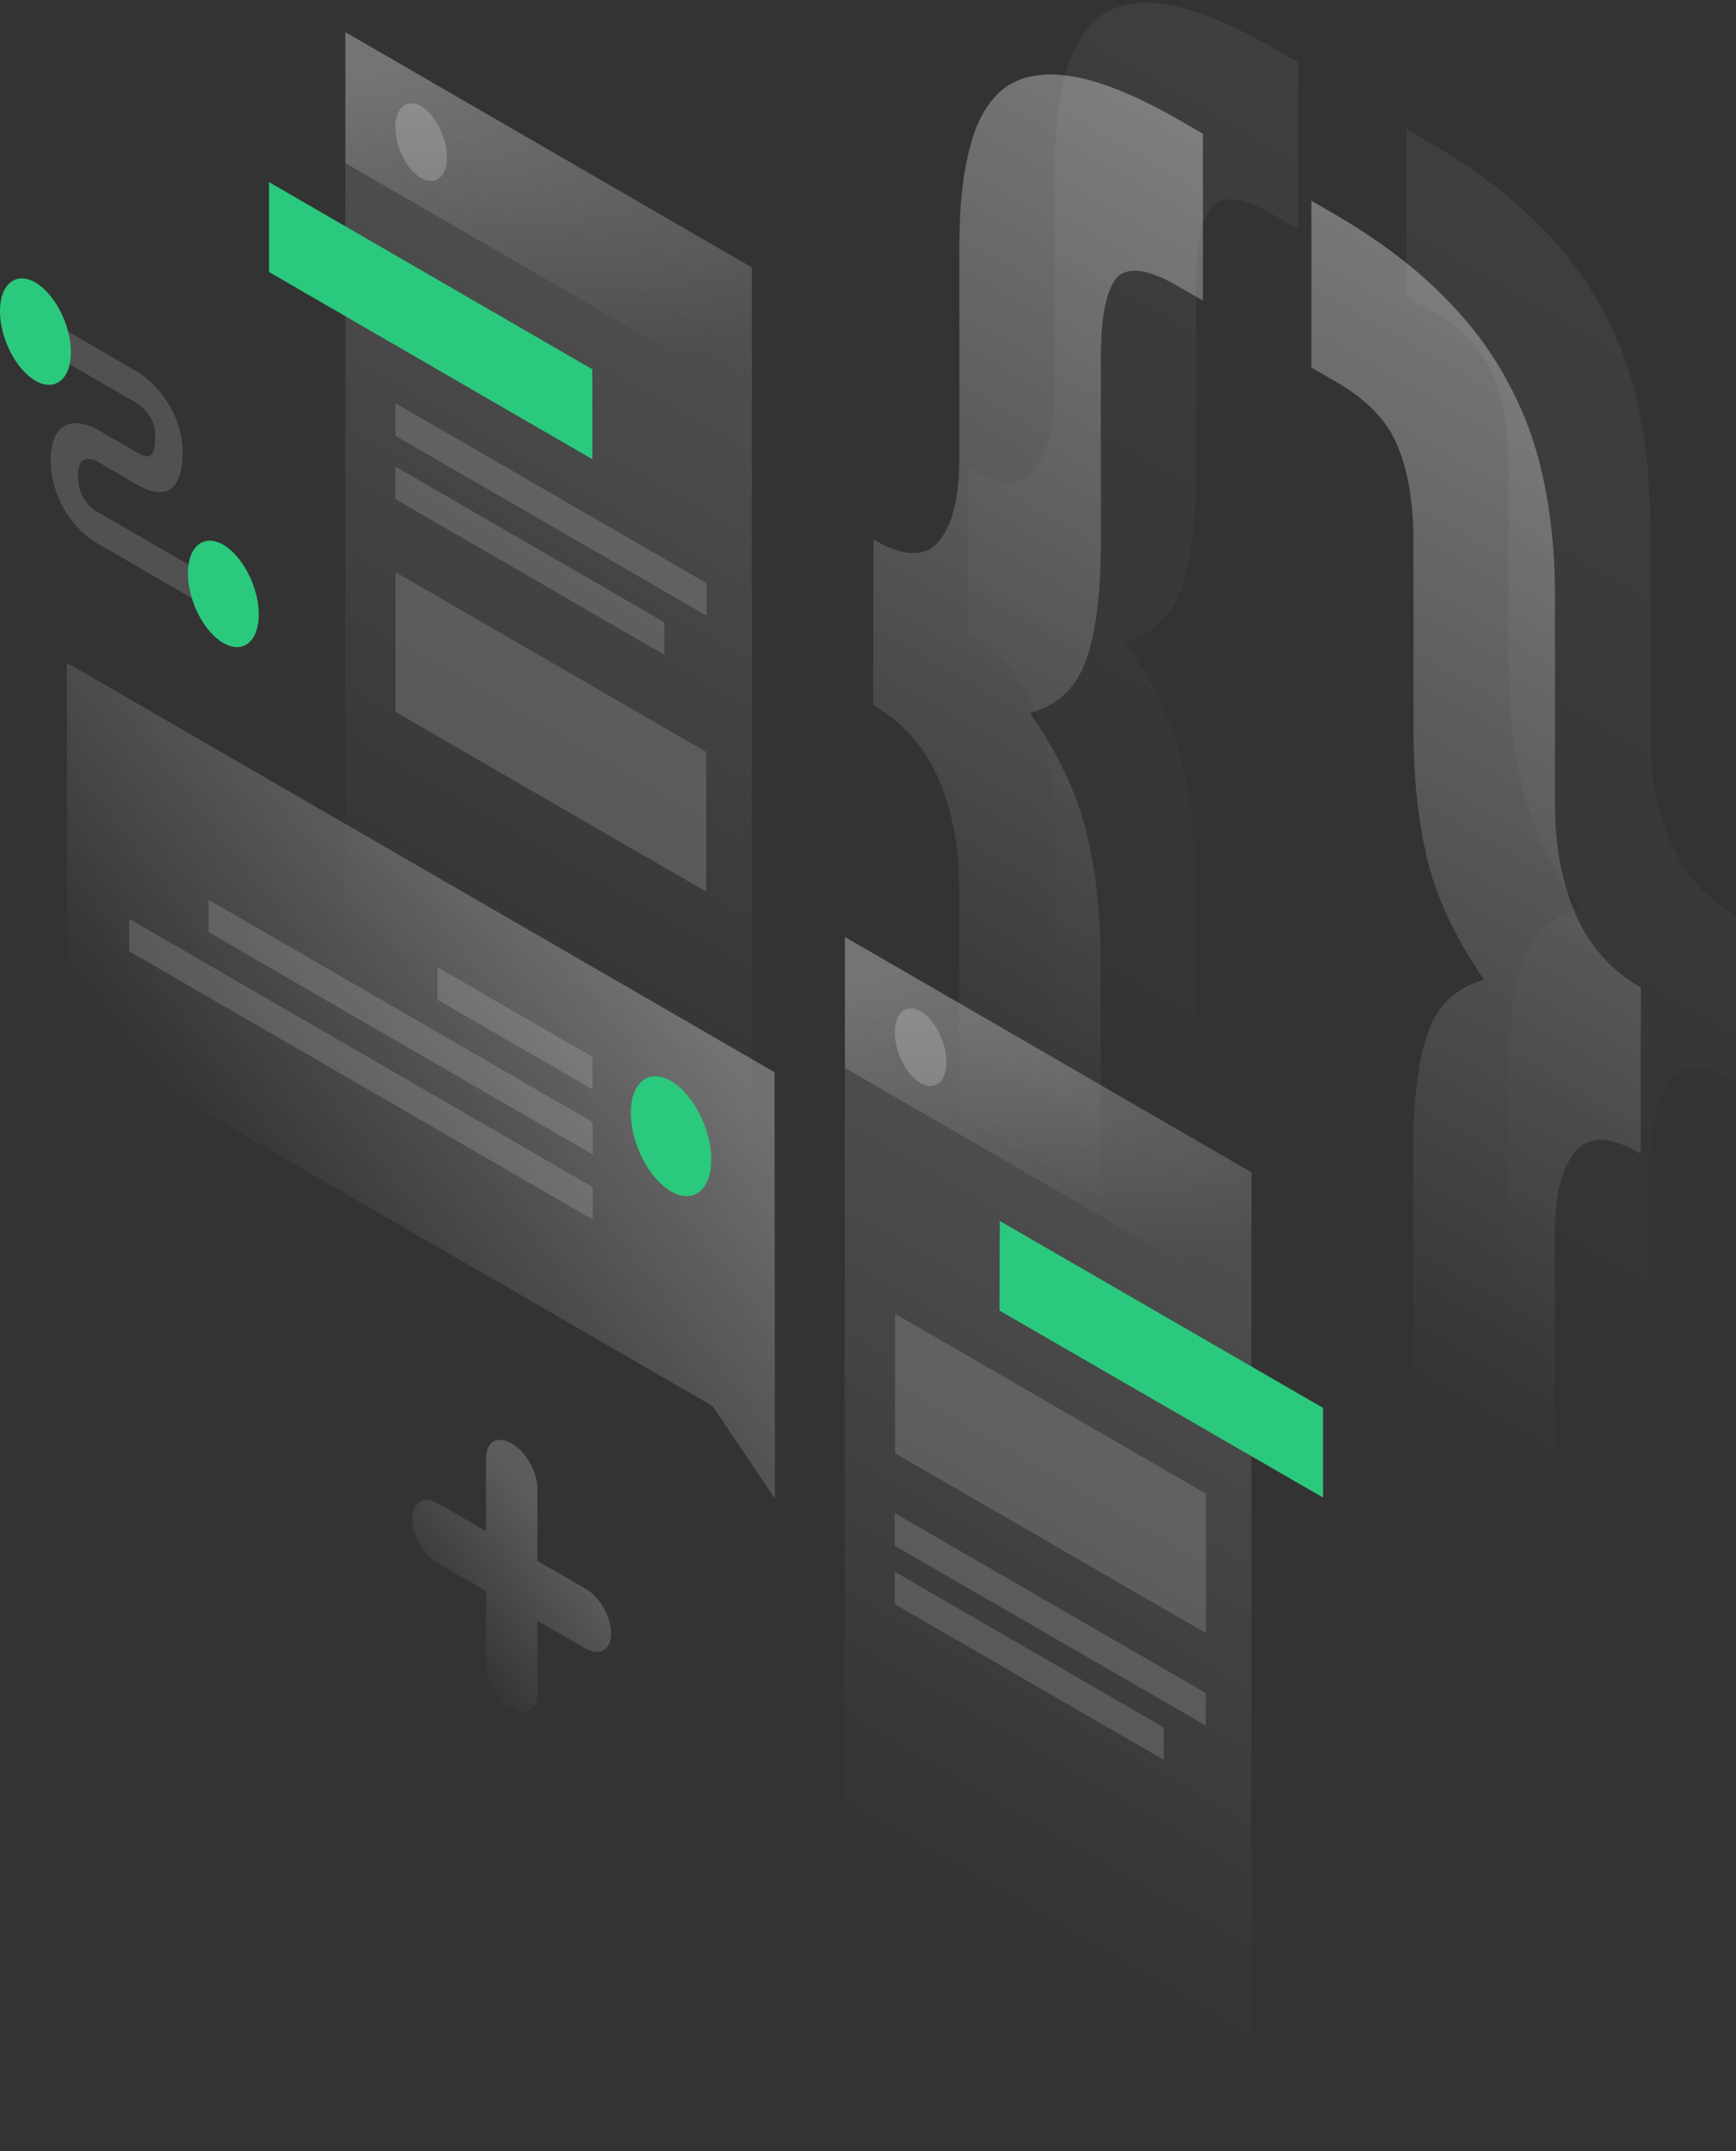 <svg width="285" height="353" viewBox="0 0 285 353" fill="none" xmlns="http://www.w3.org/2000/svg">
<rect x="0" y="0" width="285" height="353" fill="#333333" stroke="none"/>
<path opacity="0.07" d="M284.96 177.533C280 174.637 276.407 174.559 274.181 177.298C271.956 179.997 270.862 184.575 270.862 191.03V225.81C270.862 232.421 270.237 237.899 269.027 242.241C267.816 246.74 265.746 249.948 262.896 251.826C260.123 253.743 256.374 254.252 251.61 253.352C246.962 252.491 241.144 250.066 234.192 246.036L230.873 244.119V216.733L235.013 219.12C239.972 222.015 243.292 222.367 244.971 220.254C246.728 218.22 247.626 213.956 247.626 207.5V176.867C247.626 168.886 248.407 162.588 249.969 157.932C251.531 153.277 254.617 150.342 259.264 149.012C254.617 142.322 251.531 135.789 249.969 129.373C248.407 122.957 247.665 115.758 247.665 107.777V77.144C247.665 70.689 246.767 65.446 245.01 61.339C243.37 57.309 240.05 53.866 235.052 50.971L230.912 48.585V21.199L234.231 23.116C241.183 27.145 247.001 31.41 251.649 35.948C256.413 40.525 260.162 45.416 262.935 50.541C265.824 55.744 267.855 61.3 269.066 67.207C270.276 72.958 270.901 79.178 270.901 85.751V120.531C270.901 126.986 271.995 132.855 274.221 138.097C276.446 143.379 280.039 147.447 284.999 150.303L284.96 177.533Z" fill="url(#paint0_linear_62_920)"/>
<path opacity="0.07" d="M159.018 76.792C163.977 79.687 167.57 79.765 169.796 77.027C172.022 74.327 173.115 69.75 173.115 63.295V28.515C173.115 21.903 173.74 16.426 174.951 12.083C176.161 7.584 178.153 4.337 180.926 2.42C183.815 0.542 187.564 0.034 192.212 0.894C196.976 1.794 202.834 4.259 209.785 8.288L213.104 10.205V37.591L208.965 35.205C204.005 32.31 200.608 31.918 198.85 33.953C197.21 36.065 196.351 40.33 196.351 46.785V77.418C196.351 85.399 195.57 91.698 194.008 96.353C192.446 100.97 189.361 103.943 184.714 105.273C189.361 111.963 192.446 118.497 194.008 124.913C195.57 131.329 196.312 138.527 196.312 146.508V177.141C196.312 183.597 197.132 188.839 198.811 192.869C200.569 196.976 203.966 200.458 208.926 203.314L213.065 205.701V233.087L209.746 231.17C202.795 227.14 196.937 222.836 192.173 218.259C187.525 213.721 183.776 208.87 180.887 203.666C178.114 198.541 176.122 193.025 174.912 187.078C173.701 181.327 173.076 175.107 173.076 168.534V133.754C173.076 127.299 171.983 121.431 169.757 116.188C167.531 110.907 163.938 106.838 158.979 103.982L159.018 76.792Z" fill="url(#paint1_linear_62_920)"/>
<path opacity="0.4" d="M269.34 189.269C264.38 186.374 260.787 186.296 258.561 189.035C256.335 191.734 255.242 196.311 255.242 202.767V237.547C255.242 244.158 254.617 249.635 253.407 253.978C252.196 258.477 250.126 261.685 247.275 263.563C244.503 265.48 240.754 265.989 235.989 265.089C231.342 264.228 225.524 261.802 218.572 257.773L215.253 255.856V228.47L219.392 230.857C224.352 233.752 227.671 234.104 229.351 231.991C231.108 229.957 232.006 225.692 232.006 219.237V188.604C232.006 180.623 232.787 174.325 234.349 169.669C235.911 165.013 238.996 162.079 243.644 160.749C238.996 154.059 235.911 147.526 234.349 141.109C232.787 134.693 232.045 127.495 232.045 119.514V88.881C232.045 82.426 231.147 77.183 229.39 73.075C227.75 69.046 224.43 65.603 219.431 62.708L215.292 60.321V32.936L218.611 34.853C225.563 38.882 231.381 43.147 236.028 47.685C240.793 52.262 244.542 57.153 247.314 62.278C250.204 67.481 252.235 73.036 253.446 78.944C254.656 84.695 255.281 90.915 255.281 97.488V132.268C255.281 138.723 256.374 144.591 258.6 149.834C260.826 155.115 264.419 159.184 269.379 162.04L269.34 189.269Z" fill="url(#paint2_linear_62_920)"/>
<path opacity="0.4" d="M143.397 88.529C148.357 91.424 151.95 91.502 154.176 88.763C156.402 86.064 157.495 81.487 157.495 75.031V40.252C157.495 33.64 158.12 28.163 159.331 23.82C160.541 19.321 162.533 16.074 165.306 14.157C168.195 12.279 171.944 11.77 176.591 12.631C181.356 13.531 187.214 15.996 194.165 20.025L197.484 21.942V49.328L193.345 46.942C188.385 44.047 184.988 43.655 183.23 45.69C181.59 47.802 180.731 52.067 180.731 58.522V89.155C180.731 97.136 179.95 103.435 178.388 108.09C176.826 112.707 173.741 115.68 169.094 117.01C173.741 123.7 176.826 130.233 178.388 136.65C179.95 143.066 180.692 150.264 180.692 158.245V188.878C180.692 195.333 181.512 200.576 183.191 204.605C184.949 208.713 188.346 212.195 193.306 215.051L197.445 217.438V244.823L194.126 242.906C187.175 238.877 181.317 234.573 176.552 229.996C171.905 225.458 168.156 220.606 165.266 215.403C162.494 210.278 160.502 204.762 159.292 198.815C158.081 193.064 157.456 186.844 157.456 180.271V145.491C157.456 139.036 156.363 133.168 154.137 127.925C151.911 122.644 148.318 118.575 143.358 115.719L143.397 88.529Z" fill="url(#paint3_linear_62_920)"/>
<path opacity="0.15" d="M56.702 5.276L123.442 43.89L123.403 204.018L56.663 165.405L56.702 5.276Z" fill="url(#paint4_linear_62_920)"/>
<path d="M44.167 29.884L97.238 60.595V75.344L44.167 44.633V29.884Z" fill="#2BC97D"/>
<path opacity="0.15" d="M64.942 93.888L115.944 123.387V146.313L64.942 116.814V93.888Z" fill="white"/>
<path opacity="0.15" d="M64.903 66.151L115.983 95.688V101.009L64.903 71.51V66.151Z" fill="white"/>
<path opacity="0.15" d="M64.903 76.557L109.071 102.104V107.425L64.903 81.878V76.557Z" fill="white"/>
<path opacity="0.2" d="M56.702 5.276L123.442 43.89V65.368L56.702 26.754V5.276Z" fill="url(#paint5_linear_62_920)"/>
<path opacity="0.2" d="M73.378 25.776C73.378 29.023 71.464 30.549 69.121 29.219C66.778 27.85 64.903 24.133 64.903 20.886C64.903 17.639 66.817 16.113 69.16 17.443C71.464 18.812 73.378 22.529 73.378 25.776Z" fill="white"/>
<path opacity="0.15" d="M138.711 153.746L205.45 192.36L205.411 352.489L138.672 313.875L138.711 153.746Z" fill="url(#paint6_linear_62_920)"/>
<path d="M164.134 200.341L217.205 231.013V245.723L164.095 215.051L164.134 200.341Z" fill="#2BC97D"/>
<path opacity="0.15" d="M146.951 215.56L197.992 245.097V267.984L146.951 238.446V215.56Z" fill="white"/>
<path opacity="0.15" d="M146.873 248.266L197.953 277.804V283.124L146.873 253.626V248.266Z" fill="white"/>
<path opacity="0.15" d="M146.873 257.89L191.041 283.437V288.758L146.873 263.211V257.89Z" fill="white"/>
<path opacity="0.2" d="M138.711 153.746L205.45 192.36V213.838L138.711 175.224V153.746Z" fill="url(#paint7_linear_62_920)"/>
<path opacity="0.2" d="M155.386 174.285C155.386 177.533 153.473 179.058 151.13 177.728C148.787 176.359 146.912 172.642 146.912 169.395C146.912 166.148 148.826 164.622 151.169 165.952C153.473 167.282 155.386 171.038 155.386 174.285Z" fill="white"/>
<path opacity="0.3" d="M127.152 175.929L10.973 108.755L11.012 169.434L116.959 230.7L127.23 245.919L127.152 175.929Z" fill="url(#paint8_linear_62_920)"/>
<path opacity="0.15" d="M97.277 173.425L71.815 158.715V164.035L97.277 178.745V173.425Z" fill="white"/>
<path opacity="0.15" d="M97.277 184.105L34.247 147.643V152.964L97.316 189.426L97.277 184.105Z" fill="white"/>
<path opacity="0.15" d="M97.316 194.786L21.204 150.773V156.093L97.316 200.106V194.786Z" fill="white"/>
<path d="M103.564 182.618C103.564 187.626 106.532 193.377 110.164 195.49C113.796 197.602 116.764 195.255 116.764 190.247C116.764 185.24 113.796 179.489 110.164 177.376C106.493 175.263 103.564 177.611 103.564 182.618Z" fill="#2BC97D"/>
<path opacity="0.15" d="M22.454 66.151L7.067 57.231V52.028L22.454 60.947C23.703 61.691 25.539 63.138 27.101 65.407C28.78 67.833 29.991 70.885 29.991 74.21C29.991 77.888 29.053 79.961 27.296 80.587C25.617 81.135 23.664 80.196 22.454 79.492L16.127 75.814L16.088 75.775C15.542 75.462 14.682 75.149 14.019 75.344C13.472 75.501 12.808 76.088 12.808 78.122C12.808 80.157 13.433 81.409 13.979 82.152C14.643 83.091 15.503 83.756 16.049 84.03L16.127 84.069L35.497 95.258V100.461L16.245 89.311C14.917 88.607 13.003 87.159 11.363 84.851C9.567 82.308 8.317 79.1 8.317 75.501C8.317 71.941 9.567 70.102 11.324 69.594C12.964 69.124 14.878 69.828 16.206 70.611L22.493 74.249C23.391 74.758 24.094 74.992 24.523 74.836C24.875 74.719 25.5 74.21 25.5 71.589C25.5 69.867 24.953 68.772 24.406 67.99C23.782 67.129 22.962 66.425 22.454 66.151Z" fill="white"/>
<path d="M11.636 57.778C11.636 62.238 9.02 64.312 5.818 62.473C2.615 60.634 -0.001 55.509 -0.001 51.049C-0.001 46.589 2.615 44.516 5.818 46.355C9.02 48.233 11.636 53.358 11.636 57.778Z" fill="#2BC97D"/>
<path d="M42.487 100.813C42.487 105.273 39.871 107.347 36.668 105.508C33.466 103.669 30.85 98.544 30.85 94.084C30.85 89.624 33.466 87.551 36.668 89.389C39.871 91.267 42.487 96.392 42.487 100.813Z" fill="#2BC97D"/>
<path opacity="0.2" d="M83.999 236.842C86.343 238.212 88.217 241.459 88.217 244.197V256.13L96.106 260.668C98.449 262.037 100.323 265.285 100.323 268.023C100.323 270.723 98.409 271.818 96.106 270.488L88.217 265.95V277.882C88.217 280.581 86.303 281.677 83.999 280.347C81.656 278.977 79.782 275.73 79.782 272.992V261.059L71.893 256.521C69.55 255.152 67.676 251.905 67.676 249.166C67.676 246.467 69.589 245.371 71.893 246.701L79.782 251.24V239.307C79.782 236.569 81.656 235.473 83.999 236.842Z" fill="url(#paint9_linear_62_920)"/>
<defs>
<linearGradient id="paint0_linear_62_920" x1="309.529" y1="29.109" x2="212.953" y2="196.186" gradientUnits="userSpaceOnUse">
<stop stop-color="white"/>
<stop offset="1" stop-color="white" stop-opacity="0"/>
</linearGradient>
<linearGradient id="paint1_linear_62_920" x1="263.218" y1="1.617" x2="166.643" y2="168.694" gradientUnits="userSpaceOnUse">
<stop stop-color="white"/>
<stop offset="1" stop-color="white" stop-opacity="0"/>
</linearGradient>
<linearGradient id="paint2_linear_62_920" x1="293.909" y1="40.846" x2="197.333" y2="207.923" gradientUnits="userSpaceOnUse">
<stop stop-color="white"/>
<stop offset="1" stop-color="white" stop-opacity="0"/>
</linearGradient>
<linearGradient id="paint3_linear_62_920" x1="247.598" y1="13.354" x2="151.022" y2="180.431" gradientUnits="userSpaceOnUse">
<stop stop-color="white"/>
<stop offset="1" stop-color="white" stop-opacity="0"/>
</linearGradient>
<linearGradient id="paint4_linear_62_920" x1="124.653" y1="44.576" x2="60.72" y2="155.139" gradientUnits="userSpaceOnUse">
<stop stop-color="white"/>
<stop offset="1" stop-color="white" stop-opacity="0"/>
</linearGradient>
<linearGradient id="paint5_linear_62_920" x1="79.601" y1="5.603" x2="99.978" y2="63.277" gradientUnits="userSpaceOnUse">
<stop stop-color="white"/>
<stop offset="1" stop-color="white" stop-opacity="0"/>
</linearGradient>
<linearGradient id="paint6_linear_62_920" x1="206.658" y1="193.056" x2="142.726" y2="303.619" gradientUnits="userSpaceOnUse">
<stop stop-color="white"/>
<stop offset="1" stop-color="white" stop-opacity="0"/>
</linearGradient>
<linearGradient id="paint7_linear_62_920" x1="161.607" y1="154.083" x2="181.984" y2="211.756" gradientUnits="userSpaceOnUse">
<stop stop-color="white"/>
<stop offset="1" stop-color="white" stop-opacity="0"/>
</linearGradient>
<linearGradient id="paint8_linear_62_920" x1="101.82" y1="151.646" x2="41.734" y2="198.606" gradientUnits="userSpaceOnUse">
<stop stop-color="white"/>
<stop offset="1" stop-color="white" stop-opacity="0"/>
</linearGradient>
<linearGradient id="paint9_linear_62_920" x1="92.145" y1="252.086" x2="71.665" y2="268.209" gradientUnits="userSpaceOnUse">
<stop stop-color="white"/>
<stop offset="1" stop-color="white" stop-opacity="0"/>
</linearGradient>
</defs>
</svg>
